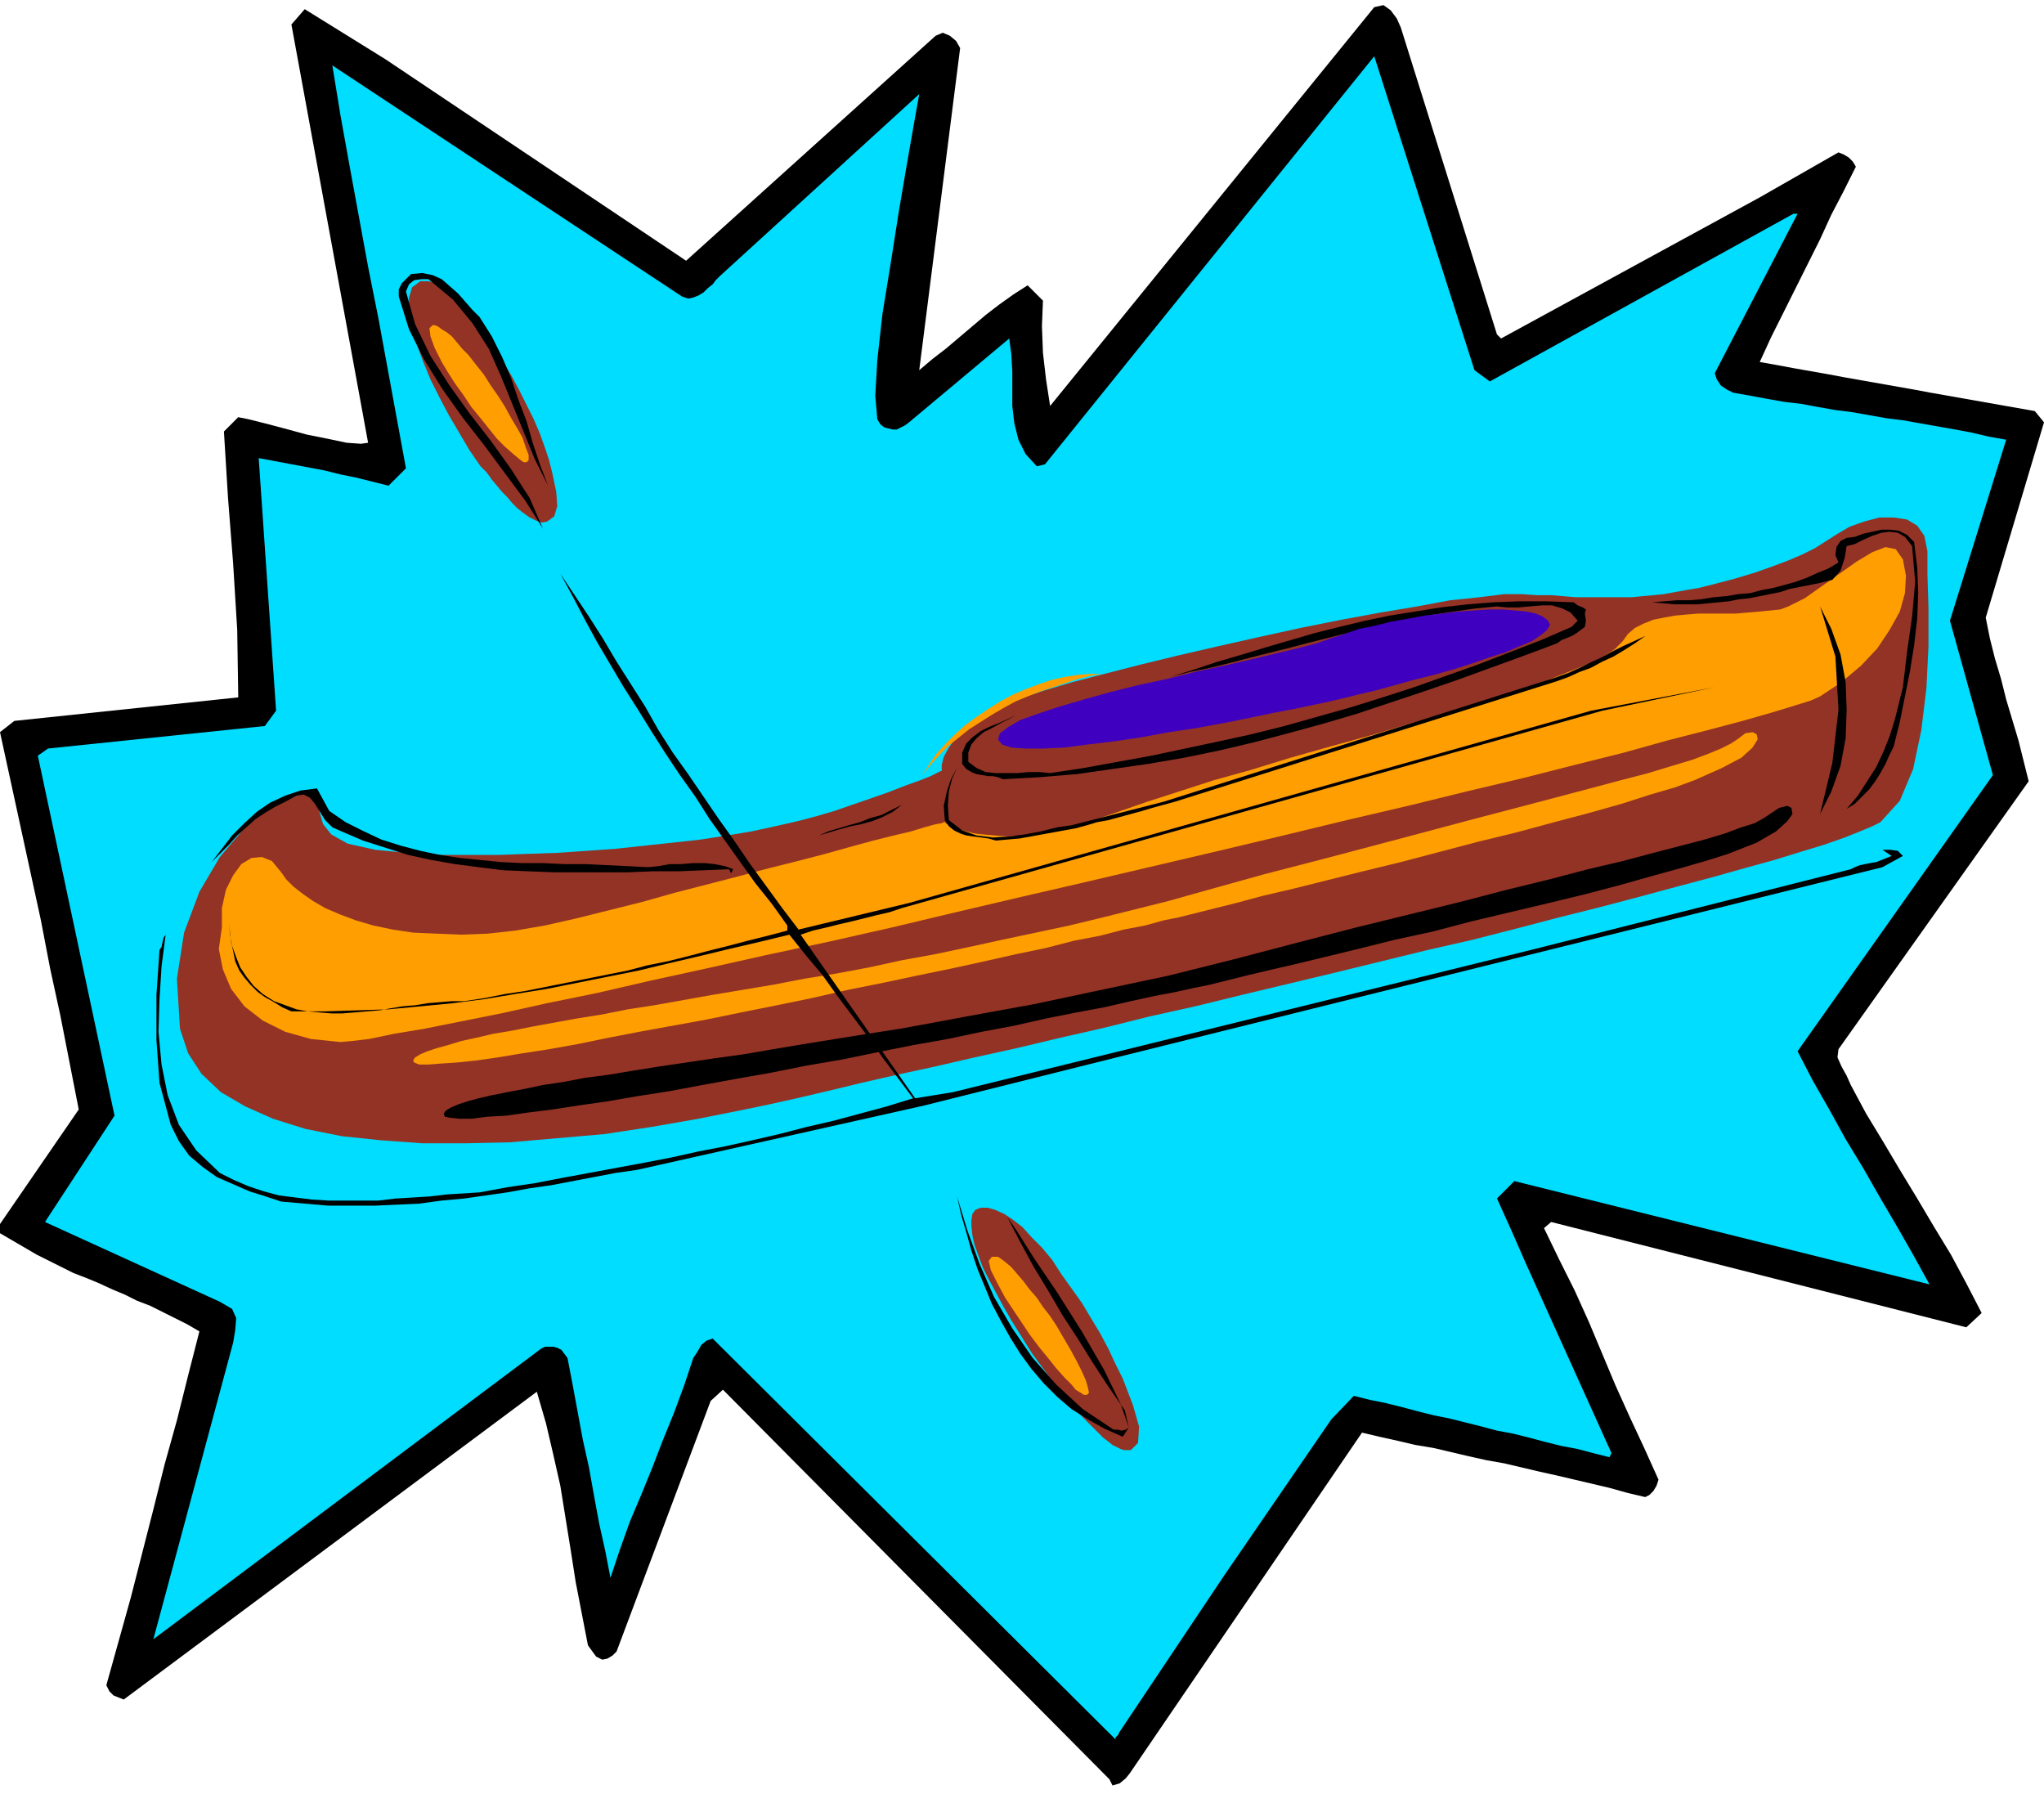 <svg xmlns="http://www.w3.org/2000/svg" fill-rule="evenodd" height="1.754in" preserveAspectRatio="none" stroke-linecap="round" viewBox="0 0 1999 1754" width="1.999in"><style>.pen1{stroke:none}.brush2{fill:#000}.brush4{fill:#933326}.brush5{fill:#ff9e00}</style><path class="pen1 brush2" d="m1370 27 94 300 4 4 253-138 77-44 5 2 5 3 4 4 3 5-12 24-12 23-11 24-12 24-12 24-12 24-12 24-11 24 17 3 16 3 17 3 17 3 16 3 17 3 17 3 17 3 17 3 16 3 17 3 17 3 17 3 17 3 17 3 17 3 9 11-57 191 4 20 5 20 6 20 5 20 6 20 6 20 5 20 5 20-186 262-1 8 4 9 5 9 4 9 15 28 17 28 16 27 17 28 16 27 17 28 15 28 15 29-15 14-406-103-7 6 15 31 15 30 14 31 13 31 13 31 14 31 14 30 14 31-2 6-3 5-4 4-4 2-17-4-18-5-17-4-17-4-17-4-18-4-17-4-17-4-17-3-18-4-17-4-17-4-18-3-17-4-18-4-17-4-227 333-4 5-6 5-7 2-3-6-378-381-12 11-92 245-4 4-5 3-5 1-6-3-8-11-6-31-6-31-5-32-5-31-5-31-7-31-7-30-9-31-404 301-5-2-5-2-4-4-3-6 12-43 12-43 11-43 11-43 11-44 12-43 11-44 11-43-12-7-12-6-12-6-12-6-13-5-12-6-12-5-13-6-12-5-13-5-12-6-12-6-12-6-12-7-12-7-12-7v-9l77-112-9-46-9-46-10-46-9-47-10-46-10-46-10-46-10-46 14-11 219-23-1-66-4-65-5-64-4-65 14-14 10 2 16 4 19 5 22 6 20 4 19 4 14 1 7-1-75-409 13-15 79 49 294 197L915 35l7-3 7 3 6 5 4 7-40 315 13-11 13-10 13-11 13-11 13-11 13-10 14-10 14-9 15 15-1 25 1 26 3 26 4 26L1344 7l9-2 7 5 6 8 4 9z"/><path class="pen1" style="fill:#0df" d="M1754 209h4l-81 156 2 6 4 6 6 4 6 3 17 3 16 3 17 3 17 2 16 3 17 3 16 2 17 3 17 3 16 2 17 3 17 3 17 3 16 3 17 4 17 3-55 177 42 151-191 270 15 29 16 28 16 29 17 28 16 28 17 29 16 28 16 29-406-101-17 17 14 31 14 32 14 31 14 31 14 31 14 31 14 31 14 31-2 4-16-4-15-4-16-3-16-4-15-4-16-4-16-3-15-4-16-4-16-4-15-3-16-4-15-4-16-4-15-3-16-4-22 23-105 153-103 154v1l-1 1-2 2v2l-394-392-6 2-5 4-4 7-4 6-9 27-10 27-11 27-10 26-11 27-11 26-10 28-9 27-5-26-6-27-5-27-5-28-6-27-5-27-5-27-5-26-3-4-3-4-4-2-4-1h-8l-4 2-4 3-375 281 78-290 2-12 1-12-4-9-12-7-171-78 68-104-75-352 10-7 212-22 11-15-17-247 16 3 16 3 16 3 16 3 16 4 15 3 16 4 16 4 17-17-9-49-9-49-9-49-10-50-9-49-9-49-9-50-8-49 342 226 6 2 5-1 5-2 5-3 4-4 5-4 3-4 4-4L899 92l-5 28-7 40-8 47-8 51-8 49-5 45-2 35 2 23 3 5 4 3 4 1 4 1h4l4-2 4-2 4-3 98-82 2 15 1 17v34l2 17 4 16 7 14 11 12 8-2 322-399 98 307 15 11 297-164z"/><path class="pen1 brush4" d="m535 510 7-5 3-10-1-14-4-19-3-12-4-12-5-14-6-14-7-14-7-14-8-15-8-13-6-10-6-9-6-9-5-9-6-7-6-7-6-7-6-6-5-4-4-3-5-3-4-2-4-2-4-1h-8l-8 6-3 10v14l4 18 4 15 6 16 7 17 9 18 9 17 10 17 10 17 11 16 6 6 5 7 5 6 5 6 5 5 5 6 5 5 5 4 7 5 6 3 6 2 5-1zm571 908 7-7 1-16-6-21-10-26-7-14-7-15-8-15-9-15-9-15-10-14-10-14-9-14-10-12-10-10-9-10-9-7-9-6-9-4-7-2h-7l-5 2-3 4-1 6v6l1 9 2 9 4 11 4 11 6 12 7 13 7 13 8 14 10 16 10 16 11 15 11 15 11 14 11 13 11 11 10 10 5 5 4 3 5 4 4 2 4 2 3 1h7z"/><path class="pen1 brush5" d="m1063 1364 2-2-1-5-2-7-4-9-5-10-6-11-7-12-7-12-6-9-7-9-6-9-7-8-6-8-6-7-6-7-6-5-4-3-3-2h-6l-3 4 2 9 6 12 8 15 8 12 8 12 8 12 9 12 9 11 8 10 8 9 7 7 4 5 5 3 3 2h3zM515 452l2-2v-5l-3-8-3-9-5-9-6-10-6-11-7-11-7-10-7-11-8-10-7-9-6-6-5-6-5-6-5-4-5-3-4-3-3-1h-2l-3 3 1 8 4 11 7 14 6 10 7 11 8 11 8 12 9 11 8 10 8 10 8 8 8 7 6 5 4 3h3z"/><path class="pen1 brush4" d="m298 776 9 4 4 7 2 9 3 10 8 10 16 9 27 6 41 4 26 1h54l28-1 29-1 29-2 28-2 28-3 28-3 27-3 26-4 24-4 23-5 22-5 19-5 17-5 29-10 23-8 18-7 14-5 10-4 6-3 4-2h1v-6l2-8 5-9 7-10 11-11 17-11 22-11 15-6 22-7 27-8 31-8 35-9 37-9 39-9 40-9 41-9 40-8 38-7 36-6 32-6 29-3 24-3h18l14 1h14l12 1 12 1h55l10-1 11-1 10-1 11-2 11-2 12-2 12-3 23-6 20-6 17-6 16-6 14-6 12-6 11-7 11-7 12-7 14-5 15-4h14l13 2 10 6 7 10 3 15v23l1 32v38l-2 41-5 41-8 38-13 31-19 21-8 4-12 5-15 6-20 7-23 7-26 8-29 8-32 9-34 9-37 10-38 10-40 10-42 11-43 11-44 10-45 11-45 11-46 11-46 11-45 11-45 10-44 11-44 10-42 10-41 9-39 9-37 8-35 8-33 8-30 7-27 6-24 5-45 9-46 8-46 7-46 4-46 4-44 1h-42l-41-3-38-4-35-7-32-10-27-12-24-14-19-18-13-20-8-24-3-49 7-45 15-40 20-34 23-27 23-20 21-12 16-3z"/><path class="pen1 brush5" d="m275 853 5 7 7 7 9 7 10 7 12 7 14 6 16 6 17 5 19 4 20 3 23 1 24 1 26-1 27-3 29-5 31-7 32-8 32-8 32-9 31-8 31-8 30-8 28-7 27-7 25-7 22-6 20-5 17-4 13-4 11-3 6-1 2-1h1l1 1 3 2 4 2 6 2 7 2 8 2 9 1 11 1 13 1 14-1 16-2 17-3 19-5 21-6 23-8 26-9 31-10 34-11 36-10 39-12 39-11 40-11 40-12 38-11 36-11 34-11 30-11 25-10 21-9 14-9 8-8 5-7 7-6 8-4 10-4 10-2 11-2 11-1 12-1h37l11-1 12-1 10-1 10-1 8-3 16-8 17-12 17-12 17-12 15-9 13-5 10 2 7 10 3 16-1 17-5 18-10 18-12 18-16 17-19 16-21 14-9 4-16 5-23 7-28 8-34 9-39 10-43 12-48 12-51 13-55 13-57 14-60 14-62 15-63 15-64 15-64 15-65 15-64 15-63 15-62 14-61 13-58 13-55 12-52 12-49 10-45 10-40 8-35 7-30 5-24 5-17 2-11 1-29-3-25-7-22-11-18-14-13-17-8-19-4-20 3-21v-19l4-18 7-14 8-11 10-6 10-1 10 4 9 11z"/><path class="pen1 brush2" d="m434 1089 2-3 5-3 7-3 9-3 11-3 13-3 15-3 16-3 19-4 20-3 21-4 23-3 24-4 25-4 27-4 27-4 29-4 29-5 30-5 31-5 31-5 32-5 33-6 32-6 33-6 33-6 33-7 33-7 33-7 33-7 32-8 32-8 61-16 58-15 53-13 49-12 46-12 41-10 38-10 34-8 30-8 27-7 23-6 20-6 16-6 13-4 9-5 6-4 9-6 8-2 4 2 1 6-5 7-11 10-19 11-28 11-19 6-24 7-29 8-32 9-34 9-37 9-38 9-38 9-38 10-37 8-36 9-33 8-29 7-26 6-21 5-16 4-8 2-12 3-15 3-18 4-21 4-23 5-26 6-27 5-30 6-31 7-32 6-33 7-34 6-35 7-34 7-35 6-35 7-34 6-33 6-32 6-32 5-29 5-28 4-26 4-24 3-21 3-18 1-16 2h-12l-9-1-5-1-1-3z"/><path class="pen1 brush5" d="m404 1037 2-3 5-3 7-3 9-3 11-3 13-4 14-3 17-4 18-3 20-4 22-4 22-4 25-4 25-5 26-4 28-5 28-5 30-5 30-5 31-6 31-5 32-6 32-7 33-6 33-7 32-7 33-7 33-7 33-8 32-8 32-8 32-9 61-17 58-15 53-14 49-13 45-12 42-11 38-10 34-9 30-8 27-7 23-7 20-6 16-6 12-5 10-5 6-4 8-6 7-1 4 2 1 5-5 8-11 10-19 10-27 12-19 7-24 7-28 9-32 9-34 9-37 10-37 9-38 10-38 10-37 9-36 9-32 8-30 7-26 7-20 5-16 4-8 2-12 3-15 3-18 5-21 4-23 6-26 5-27 7-29 6-31 7-32 7-34 7-33 7-35 7-35 8-34 7-35 7-34 7-33 6-33 6-31 6-29 6-28 5-26 4-24 4-21 3-19 2-15 1-13 1h-9l-5-2-1-2z"/><path class="pen1 brush2" d="m469 310 12 19 10 20 9 21 7 21 8 21 6 21 7 21 8 21-13-26-11-27-11-27-11-27-12-27-16-25-19-23-24-20h-7l-7 1-5 4-3 7 9 32 15 31 18 28 20 28 21 27 20 28 18 28 13 30-17-27-20-27-20-27-21-27-20-28-18-29-15-30-10-32v-7l3-6 5-5 4-4 11-1 10 2 9 4 8 7 8 7 7 8 7 8 7 7zm1403 220 3 25 1 25-1 25-3 26-4 25-5 25-5 25-6 24-4 8-4 9-5 9-5 8-6 8-7 7-7 7-8 5 11-13 9-14 9-14 7-15 6-15 5-16 4-16 4-16 4-34 5-35 3-34-3-35-7-9-7-4-8-1-8 1-9 3-9 4-8 4-8 2-2 12-4 12-8 9-12 3-10 2-10 2-10 2-9 3-10 2-10 2-10 2-10 1-10 2-10 1-11 1-10 1h-22l-11-1-11-1 12-1 12-1h12l12-1 12-2 12-1 12-2 12-1 11-3 11-2 11-3 11-3 11-4 11-5 10-4 10-6-3-7 1-8 4-6 6-3 8-1 8-3 9-2 9-2h9l8 1 8 4 7 7z"/><path class="pen1 brush2" d="m658 736 15 21 15 22 15 22 15 21 15 22 16 22 16 22 16 21 108-26 667-188 121-23-110 23-685 193-12 4-13 3-12 3-12 3-13 3-12 3-13 3-12 4 112 160 37-6 565-139 313-79 4-2 5-2 5-1 5-1 6-1 5-2 5-2 5-2-9-6h8l7 1 5 5-20 11-423 105-318 79-196 49-281 63-21 3-21 4-21 4-21 4-21 3-22 4-21 3-21 3-22 2-22 3-22 1-22 1h-45l-23-2-23-2-15-5-16-5-16-7-16-7-14-10-13-11-10-14-8-16-11-41-3-42v-44l3-44 2-3 1-5 1-4 2-3-4 31-2 32-1 32 3 32 6 30 11 29 17 25 23 22 14 7 14 6 15 5 15 4 16 2 16 2 16 1h49l17-2 17-1 16-1 17-2 16-1 16-1 27-5 27-4 26-5 27-5 27-5 27-5 26-5 27-6 26-5 27-6 26-6 27-7 26-6 26-7 26-7 26-8-15-20-15-20-14-20-15-20-15-20-15-21-16-19-16-20-29 7-30 7-29 7-30 7-29 7-30 6-30 6-30 6-31 5-30 5-31 4-31 3-32 3-31 1-32 1h-32l-9-4-8-5-9-5-7-5-7-7-6-7-5-7-4-9-2-10-2-9-1-9-1-9 1 11 2 11 4 11 4 10 6 9 7 9 9 8 11 7 11 4 11 4 11 2 11 1 12 1h11l12-1 12-1 12-1 11-2 12-2 12-1 12-2 12-1 12-1h12l20-3 20-4 20-3 20-4 20-4 20-4 20-4 20-4 19-5 20-4 20-5 19-5 20-5 19-5 20-5 19-5v-5l-15-21-16-20-15-21-15-21-15-21-14-22-15-21-14-21-14-22-13-21-14-22-13-22-13-22-12-22-12-23-12-22 14 21 14 21 14 22 13 22 14 22 14 22 13 23 14 22z"/><path class="pen1 brush2" d="m1550 600 1 7-1 6-4 3-4 3-5 3-5 2-5 2-4 3-32 12-33 12-33 12-32 11-33 11-33 11-34 10-33 9-34 9-34 8-34 7-35 6-35 5-35 5-36 3-36 2-5-2-5-1h-5l-5-1-6-1-5-2-5-3-4-5v-11l4-9 6-6 8-6 8-4 10-4 9-4 8-4-7 4-8 4-9 5-8 4-7 6-5 6-3 8v9l8 6 9 4 10 1h21l11-1h11l10 1 33-5 33-6 33-6 33-7 33-7 32-7 32-8 32-9 32-9 32-10 31-10 31-11 31-11 31-12 31-12 30-13 6-6-7-8-8-4-10-3h-10l-12 1-11 1h-11l-10-1-21 2-21 3-20 3-20 4-20 4-20 4-20 5-20 5-20 5-19 5-20 5-20 5-19 5-20 5-20 4-20 5 23-7 24-8 24-7 23-7 24-7 24-7 24-6 25-6 24-5 25-4 25-4 26-3 25-2 26-1h26l27 1 4 3 5 2 3 2-1 4zm230 196 12-50 6-52-3-52-15-49 11 22 9 25 5 27 1 27-1 28-5 27-9 25-11 22z"/><path class="pen1 brush5" d="m1078 659-12 2-12 3-12 4-12 4-12 4-13 5-12 5-11 6-12 7-11 7-11 7-10 8-10 8-9 9-9 10-8 10 7-11 7-10 9-10 9-9 10-9 11-8 12-8 11-7 13-7 12-5 13-5 12-4 13-3 13-2 12-1h12z"/><path class="pen1 brush2" d="m1609 622-10 7-11 7-10 6-11 5-11 6-11 4-11 5-11 4-374 118-11 3-11 3-10 3-11 3-11 3-11 3-11 2-10 3-11 3-11 2-11 2-11 2-11 2-11 2-12 1-11 1-7-2-7-1-8-1-7-1-6-2-6-3-5-4-4-6-1-14 3-14 4-12 6-11-5 11-3 12-1 14 1 14 13 10 14 5 16 2 16-1 15-2 16-3 16-4 14-2 90-23 385-122 11-4 11-5 10-5 11-5 11-6 10-5 11-5 11-5zM322 793l16 11 18 9 17 8 19 6 19 5 19 4 20 3 20 2 20 2 20 1h21l21 1h20l21 1 21 1 20 1 10-1 11-2h11l12-1h11l10 1 10 2 8 3-2 4-2-4-24 1-25 1h-25l-24 1h-74l-25-1-24-1-24-3-23-3-23-4-23-5-22-7-22-7-21-9-9-4-7-7-5-8-5-8-5-6-6-3-7 1-11 6-10 5-10 6-9 6-9 8-9 8-8 9-8 8-9 9 10-13 10-13 12-12 12-11 13-9 15-7 15-5 16-2 12 22zm560-6-9 7-10 5-10 4-11 3-10 2-11 3-10 3-10 3 9-4 10-3 10-3 11-3 10-4 11-3 10-5 10-5zm207 611h4l4 1 4-1 3-2-4-17-16-23-15-23-15-24-15-23-14-24-14-23-13-24-13-25 9 13 17 27 23 34 24 38 22 38 16 33 8 23-6 9-18-8-16-9-16-10-14-12-13-13-12-14-11-15-10-16-9-16-9-17-7-17-7-17-6-18-5-18-5-17-4-18 10 33 12 33 14 32 18 31 20 29 23 26 26 24 30 20z"/><path class="pen1" style="fill:#3f00bf" d="m976 723 2-6 8-6 12-7 17-6 21-7 24-7 25-7 28-7 28-6 28-7 28-6 26-6 25-6 21-5 19-5 14-5 13-4 14-5 15-3 16-4 17-3 16-3 17-2 16-2 15-1 15-1h14l12 1 11 1 9 2 7 3 5 4 2 4-3 5-6 5-9 6-12 5-14 6-16 5-17 6-19 6-18 5-20 5-18 5-18 5-17 4-16 4-13 3-14 3-19 4-21 4-24 5-25 5-27 5-27 4-27 5-27 4-25 3-23 3-21 1h-18l-13-1-9-3-4-5z"/></svg>
